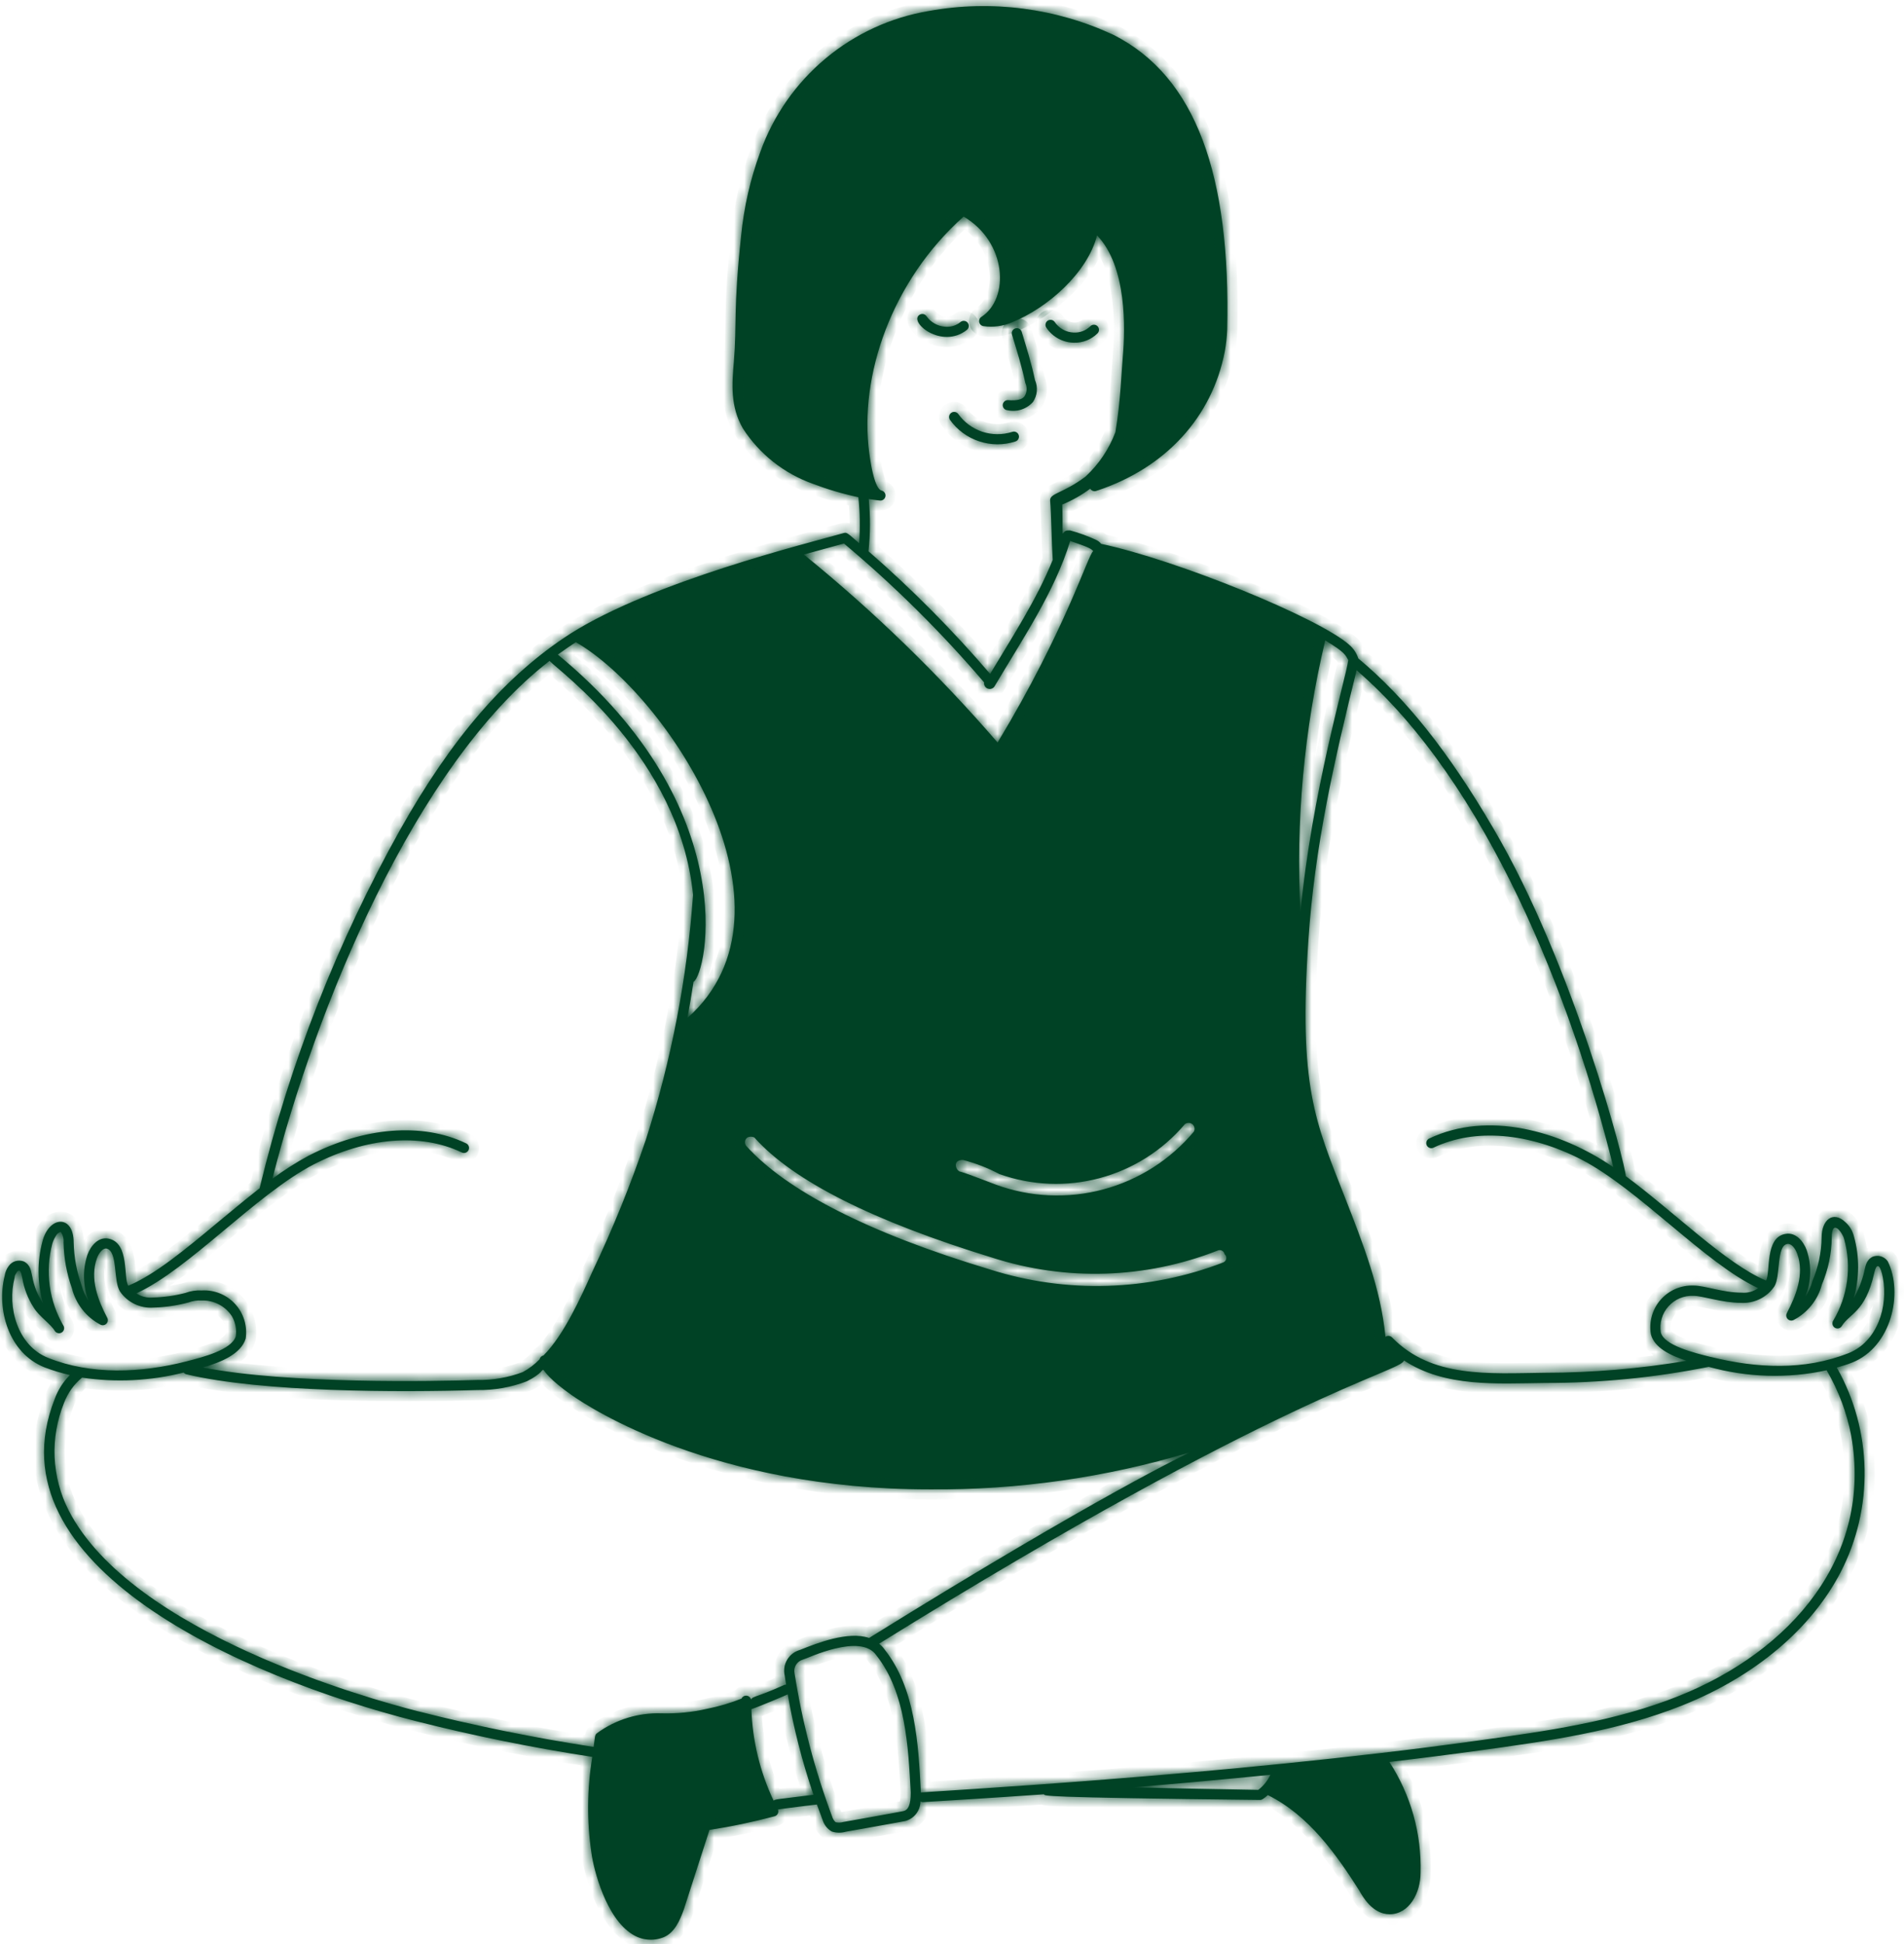 <svg xmlns="http://www.w3.org/2000/svg" fill="none" viewBox="0 0 188 192" height="192" width="188">
<mask fill="white" id="path-1-inside-1_212_1722">
<path d="M186.396 124.568C186.236 124.336 186.002 124.165 185.732 124.082C185.463 124 185.173 124.01 184.91 124.112C184.236 124.449 184.2 125.069 184.067 125.601C183.851 126.51 183.506 127.383 183.042 128.194C183.612 126.207 183.617 124.101 183.059 122.111C182.926 121.565 182.63 121.072 182.211 120.697C181 119.549 179.864 120.452 179.864 122.232C179.842 123.712 179.53 125.172 178.948 126.532C178.815 127.066 178.585 127.571 178.27 128.022C178.845 126.567 178.889 124.955 178.395 123.47C178.074 122.584 177.321 121.693 176.337 121.853C174.22 122.153 174.837 125.716 174.376 126.469C170.425 124.809 165.376 119.742 160.535 116.158C160.487 115.036 155.448 95.364 147.404 81.724C143.036 74.256 138.809 68.944 134.117 65.024C133.948 64.503 133.64 64.039 133.225 63.681C130.176 60.981 116.134 55.281 108.725 53.71C108.608 53.559 108.459 53.436 108.289 53.349C107.446 52.95 106.569 52.628 105.668 52.386C105.285 52.386 105.207 52.362 104.92 52.704C104.898 51.751 104.93 50.771 104.881 49.831C105.865 49.424 106.794 48.897 107.648 48.261C107.704 48.357 107.789 48.431 107.892 48.473C107.994 48.514 108.108 48.521 108.214 48.491C108.272 48.474 108.329 48.455 108.385 48.434C115.115 46.181 119.685 41.188 120.934 34.714C121.066 33.999 121.146 33.276 121.175 32.549C121.523 17.349 118.11 7.577 109.956 3.449C104.276 0.798 97.915 -0.03 91.746 1.079C87.975 1.707 84.439 3.331 81.507 5.784C78.573 8.237 76.349 11.428 75.064 15.029C74.085 17.689 73.451 20.464 73.177 23.285C72.387 30.654 72.772 32 72.46 35.722C72.277 37.896 72.089 40.145 73.365 42.333C74.999 44.851 77.415 46.762 80.241 47.771C81.71 48.331 83.219 48.777 84.756 49.104C84.914 50.612 84.939 52.13 84.83 53.642C83.712 52.681 83.63 52.55 83.31 52.642C79.718 53.666 64.46 57.413 56.3 62.592C49.976 66.672 44.634 72.828 39.498 81.963C33.296 93.053 28.636 104.937 25.648 117.286C25.606 117.454 26.01 116.963 21.594 120.644C18.385 123.319 15.355 125.844 12.765 126.933C12.734 126.946 12.704 126.962 12.676 126.981C12.152 126.306 12.839 122.725 10.696 122.321C9.702 122.133 8.947 123.049 8.636 123.913C8.138 125.402 8.179 127.019 8.751 128.481C8.432 128.02 8.199 127.505 8.064 126.96C7.573 125.591 7.307 124.152 7.275 122.698C7.275 119.969 4.882 120.036 4.201 122.558C3.659 124.571 3.672 126.693 4.238 128.699C3.712 127.903 3.355 127.007 3.188 126.067C3.058 125.543 3.03 124.92 2.344 124.577C2.081 124.477 1.792 124.467 1.523 124.549C1.254 124.632 1.021 124.802 0.86 125.033C0.646 125.316 0.508 125.65 0.46 126.001C-0.363 129.272 0.83 133.617 4.391 135.034C5.209 135.349 6.048 135.604 6.902 135.797C6.219 136.482 5.699 137.31 5.379 138.222C-1.044 154.607 23.934 165.616 40.974 169.953C46.674 171.405 52.559 172.599 58.483 173.51C57.962 176.661 57.935 179.873 58.402 183.032C58.616 184.599 59.819 189.432 62.457 191.041C62.902 191.322 63.406 191.496 63.929 191.548C64.452 191.6 64.981 191.529 65.472 191.341C66.651 190.899 67.172 189.518 67.518 188.583L70.052 180.721C72.221 180.388 74.371 179.936 76.491 179.369C76.558 179.349 76.621 179.316 76.674 179.27C76.728 179.224 76.771 179.168 76.801 179.104C76.832 179.041 76.848 178.972 76.85 178.901C76.851 178.831 76.838 178.761 76.811 178.696C78.211 178.496 79.355 178.38 80.658 178.209C80.842 178.723 81.043 179.231 81.228 179.745C81.374 180.222 81.696 180.626 82.128 180.875C82.585 181.023 83.076 181.029 83.537 180.893C84.537 180.717 88.382 180.041 89.376 179.843C89.806 179.731 90.187 179.48 90.46 179.129C90.732 178.778 90.881 178.347 90.883 177.902C90.96 177.949 91.049 177.973 91.139 177.973C91.139 177.973 98.92 177.506 103.068 177.202C103.261 177.339 101.997 177.512 124.404 177.76C124.503 177.761 124.599 177.732 124.681 177.676C124.86 177.557 125.031 177.426 125.191 177.282C129.253 179.282 131.98 183.199 134.206 186.694C134.528 187.276 135.512 189.046 137.206 189.046C139.165 189.046 140.266 186.912 140.266 184.953C140.374 181.076 139.3 177.258 137.186 174.006C140.443 173.625 143.457 173.242 146.117 172.869C152.782 171.95 159.674 170.999 166.129 168.417C173.282 165.556 178.829 160.887 181.746 155.266C183.363 152.131 184.175 148.642 184.109 145.115C184.042 141.587 183.1 138.132 181.366 135.059C181.874 134.911 182.389 134.759 182.894 134.559C186.744 133.023 187.956 127.72 186.396 124.568ZM133.95 66.193C146.809 77.267 155.19 98.578 159.302 115.273C154.008 111.636 146.888 109.701 141.15 112.425C141.085 112.45 141.026 112.487 140.977 112.536C140.928 112.584 140.889 112.642 140.863 112.706C140.837 112.77 140.825 112.839 140.827 112.908C140.829 112.977 140.845 113.045 140.875 113.108C140.905 113.17 140.947 113.226 140.999 113.271C141.052 113.316 141.113 113.35 141.179 113.371C141.245 113.391 141.314 113.398 141.383 113.39C141.452 113.382 141.518 113.36 141.578 113.325C145.617 111.409 150.935 111.845 156.166 114.525C161.816 117.462 168.424 124.825 173.605 127.214C173.137 127.553 172.562 127.711 171.987 127.659C170.087 127.659 168.35 126.959 167.216 126.959C166.604 126.937 165.995 127.051 165.433 127.294C164.871 127.537 164.371 127.902 163.968 128.362C163.565 128.823 163.269 129.368 163.103 129.957C162.937 130.546 162.905 131.165 163.008 131.768C163.338 133.089 164.917 133.868 166.545 134.388C161.92 135.173 157.236 135.568 152.545 135.569C146.935 135.638 141.382 136.111 137.445 132.081C137.361 131.996 137.25 131.943 137.131 131.933C137.012 131.923 136.893 131.956 136.796 132.025C136.368 127.37 134.556 122.742 132.796 118.249C129.851 110.732 128.219 107.349 129.188 92.876C129.807 83.598 131.725 75.193 133.95 66.193ZM130.85 63.251C132.919 64.477 132.843 64.738 133.131 65.195C132.887 66.967 129.521 78.279 128.402 90.145C127.932 81.111 128.757 72.056 130.85 63.255V63.251ZM116.95 111.059C117.051 110.961 117.183 110.901 117.324 110.892C117.465 110.883 117.604 110.924 117.717 111.009C117.829 111.094 117.908 111.216 117.938 111.354C117.968 111.491 117.948 111.635 117.881 111.759C115.557 114.536 112.433 116.529 108.935 117.466C105.437 118.403 101.735 118.239 98.334 116.995C97.988 116.872 95.658 115.948 94.844 115.715C94.444 115.715 93.933 114.551 95.077 114.551C96.33 114.874 97.541 115.344 98.684 115.951C101.866 117.085 105.317 117.224 108.58 116.351C111.843 115.478 114.764 113.634 116.955 111.063L116.95 111.059ZM95.147 21.387C99.438 23.909 99.701 29.487 96.904 31.295C96.818 31.351 96.751 31.432 96.712 31.527C96.674 31.622 96.665 31.727 96.688 31.827C96.711 31.927 96.764 32.017 96.841 32.086C96.917 32.155 97.012 32.199 97.114 32.211C98.067 32.347 99.039 32.215 99.921 31.83C103.476 30.408 107.383 26.911 108.321 23.25C111.285 26.301 111.104 32.51 110.871 35.158C110.751 36.402 110.649 39.681 110.135 42.681C109.504 44.355 108.492 45.858 107.18 47.072C104.98 48.721 103.689 48.698 103.689 49.399C103.799 50.716 103.844 53.775 103.946 55.29C102.389 59.162 99.946 62.911 97.766 66.554C94.063 62.23 90.048 58.182 85.754 54.443C85.94 52.73 85.948 51.002 85.779 49.286C86.15 49.344 86.519 49.393 86.885 49.431C87.012 49.444 87.139 49.407 87.24 49.328C87.341 49.25 87.408 49.136 87.427 49.009C87.447 48.883 87.417 48.754 87.344 48.649C87.271 48.544 87.161 48.471 87.036 48.444C86.816 48.4 86.263 47.954 85.836 44.775C84.8 37.131 88.034 27.726 95.147 21.387ZM97.619 68.015C97.594 68.013 97.569 68.009 97.545 68.001C97.568 68.006 97.595 68.012 97.619 68.015ZM83.334 53.676C88.319 57.857 92.946 62.445 97.17 67.393C97.151 67.519 97.175 67.647 97.238 67.758C97.301 67.868 97.4 67.954 97.517 68.001C97.635 68.049 97.766 68.055 97.888 68.019C98.01 67.983 98.116 67.906 98.189 67.802C100.879 63.24 104.131 58.482 105.67 53.424C107.353 53.996 107.77 54.179 107.945 54.431C107.438 54.749 105.283 62.091 98.503 73.331C92.685 66.591 86.283 60.378 79.372 54.765C79.978 54.602 82.34 53.949 83.334 53.676ZM73.79 112.343C73.898 112.285 74.018 112.255 74.14 112.255C74.262 112.255 74.382 112.285 74.49 112.343C78.33 116.648 86.241 120.603 97.99 124.21C105.257 126.545 113.107 126.297 120.213 123.51C120.281 123.476 120.356 123.458 120.432 123.458C120.508 123.458 120.583 123.475 120.651 123.509C120.718 123.543 120.778 123.593 120.823 123.653C120.869 123.714 120.9 123.785 120.913 123.859C120.977 123.912 121.026 123.98 121.056 124.057C121.086 124.134 121.095 124.217 121.084 124.299C121.072 124.381 121.039 124.458 120.989 124.524C120.938 124.59 120.872 124.641 120.796 124.673C113.42 127.52 105.295 127.767 97.76 125.373C85.774 121.767 77.634 117.578 73.674 113.157C73.627 113.097 73.593 113.027 73.574 112.953C73.554 112.879 73.55 112.802 73.561 112.726C73.572 112.65 73.597 112.577 73.637 112.511C73.676 112.446 73.728 112.389 73.79 112.343ZM56.86 63.421C65.774 68.514 79.96 89.8 67.874 100.536C68.096 99.356 68.298 98.166 68.479 96.966C69.79 96.203 73.464 79.816 55.079 64.646C55.752 64.152 56.513 63.638 56.86 63.421ZM30.97 114.998C36.203 112.318 41.522 111.879 45.561 113.798C45.621 113.833 45.687 113.855 45.756 113.863C45.825 113.871 45.894 113.864 45.96 113.844C46.026 113.823 46.087 113.789 46.139 113.744C46.192 113.699 46.234 113.643 46.264 113.581C46.294 113.518 46.31 113.45 46.312 113.381C46.314 113.312 46.302 113.243 46.276 113.179C46.25 113.115 46.211 113.057 46.162 113.009C46.113 112.96 46.054 112.923 45.989 112.898C41.667 110.847 36.026 111.288 30.512 114.114C29.252 114.79 28.043 115.559 26.897 116.414C31.127 99.74 40.897 75.614 54.26 65.267C55.16 66.24 67.081 74.843 68.432 88.367C67.853 96.583 66.29 104.7 63.776 112.543C62.276 116.988 60.513 121.339 58.496 125.574C57.344 128.143 55.665 131.868 53.667 133.862C53.571 133.881 53.483 133.928 53.414 133.996C53.344 134.065 53.297 134.152 53.276 134.247C52.791 134.748 52.233 135.171 51.621 135.503C50.188 136.045 48.664 136.31 47.132 136.284C42.784 136.417 28.549 136.7 20.032 135.054C21.819 134.532 23.787 133.729 24.258 132.201C24.35 131.592 24.305 130.969 24.127 130.379C23.948 129.789 23.64 129.246 23.224 128.79C22.809 128.334 22.297 127.976 21.726 127.743C21.155 127.51 20.54 127.407 19.924 127.442C19.371 127.411 18.817 127.495 18.298 127.688C17.254 127.96 16.182 128.112 15.104 128.143C14.526 128.198 13.946 128.051 13.463 127.728C18.653 125.361 25.277 117.959 30.97 114.998ZM4.761 134.105C1.703 132.889 0.698 129.066 1.441 126.197C1.488 126.021 1.393 126.064 1.614 125.719C1.646 125.669 1.677 125.619 1.705 125.571C1.762 125.525 1.827 125.491 1.898 125.471C2.14 125.592 2.132 126.04 2.207 126.249C2.381 127.275 2.761 128.255 3.326 129.128C3.855 130.012 4.993 130.728 5.414 131.444C5.484 131.551 5.593 131.626 5.717 131.655C5.841 131.685 5.971 131.665 6.082 131.601C6.192 131.538 6.274 131.434 6.31 131.312C6.347 131.19 6.335 131.058 6.278 130.944C5.567 129.73 5.103 128.387 4.912 126.993C4.721 125.599 4.807 124.181 5.166 122.82C5.27 122.478 5.431 122.156 5.642 121.867C5.889 121.657 6 121.66 6 121.66C6.212 121.963 6.31 122.331 6.275 122.699C6.305 124.248 6.585 125.782 7.105 127.241C7.297 128 7.645 128.71 8.129 129.326C8.612 129.942 9.219 130.45 9.91 130.816C10.004 130.867 10.112 130.887 10.219 130.872C10.325 130.857 10.423 130.808 10.499 130.733C10.576 130.657 10.626 130.56 10.642 130.454C10.659 130.348 10.641 130.239 10.591 130.144C9.704 128.468 8.835 126.305 9.576 124.253C9.76 123.743 10.152 123.253 10.509 123.304C11.652 123.549 11.167 126.464 11.843 127.536C12.206 128.069 12.703 128.497 13.284 128.778C13.864 129.059 14.509 129.182 15.152 129.136C16.315 129.103 17.47 128.935 18.595 128.636C19.018 128.477 19.471 128.409 19.922 128.436C20.504 128.418 21.081 128.548 21.599 128.814C22.116 129.081 22.557 129.475 22.88 129.959C23.242 130.565 23.383 131.278 23.28 131.976C22.865 133.305 20.072 134.021 18.403 134.448C13.891 135.601 9.027 135.803 4.761 134.105ZM73.217 167.753C72.123 168.188 70.992 168.523 69.838 168.753C68.358 169.095 66.841 169.248 65.323 169.206C63.039 169.125 60.795 169.815 58.951 171.164C58.721 171.333 58.763 171.464 58.618 172.523C52.732 171.617 46.887 170.431 41.218 168.988C36.557 167.802 12.993 161.272 6.789 149.179C5.952 147.548 5.477 145.756 5.395 143.924C5.313 142.093 5.628 140.265 6.316 138.566C6.68 137.586 7.295 136.719 8.1 136.051C11.446 136.548 14.857 136.378 18.137 135.551C18.206 135.637 18.302 135.698 18.409 135.724C25.87 137.508 39.509 137.515 47.144 137.279C48.81 137.304 50.466 137.01 52.022 136.412C55.101 134.873 51.858 134.548 56.442 137.775C58.251 139.048 70.523 147.089 91.778 147.089C100.486 147.164 109.156 145.93 117.498 143.43C117.498 143.43 108.688 147.544 85.818 161.759C83.73 161.059 80.686 162.265 78.982 162.947C78.455 163.094 78.005 163.438 77.725 163.909C77.446 164.379 77.359 164.939 77.482 165.472C77.525 165.772 77.57 166.072 77.617 166.372C77.545 166.371 77.473 166.386 77.407 166.415C74.517 167.708 74.346 167.492 74.158 167.841C74.133 167.74 74.078 167.65 73.999 167.582C73.92 167.514 73.822 167.472 73.719 167.462C73.615 167.453 73.511 167.475 73.421 167.528C73.331 167.58 73.26 167.659 73.217 167.753ZM76.384 177.831C75.046 175.001 74.299 171.927 74.19 168.797C75.157 168.465 77.53 167.449 77.78 167.338C78.368 170.703 79.218 174.016 80.321 177.248C76.725 177.711 76.584 177.659 76.384 177.831ZM89.177 178.866C88.203 179.061 84.36 179.737 83.289 179.931C83.035 180.008 82.766 180.018 82.507 179.958C82.347 179.81 82.231 179.621 82.169 179.411C80.455 174.825 79.21 170.077 78.453 165.239C78.396 164.956 78.448 164.661 78.598 164.414C78.748 164.167 78.985 163.985 79.263 163.904C79.731 163.789 85.003 161.204 86.545 163.496C89.429 167.156 89.675 172.452 89.928 177.031C89.928 178.2 89.699 178.762 89.177 178.866ZM124.248 176.766C120.199 176.695 116.062 176.622 111.88 176.518C116.443 176.135 121.028 175.718 125.442 175.277C125.166 175.859 124.757 176.368 124.248 176.761V176.766ZM182.78 141.755C184.925 153.709 176.861 163.055 165.751 167.497C159.409 170.034 152.579 170.976 145.972 171.887C120.952 175.403 91.135 176.933 90.927 177.028C90.684 172.177 90.373 166.743 87.354 162.914C87.201 162.691 87.013 162.494 86.799 162.329C126.484 137.693 138.351 135.469 138.634 134.359C142.678 137.019 147.734 136.637 152.562 136.578C157.987 136.585 163.4 136.052 168.72 134.988C172.516 136.041 176.51 136.158 180.361 135.329C181.525 137.317 182.343 139.488 182.78 141.75V141.755ZM168.924 134.014C167.313 133.614 164.313 132.878 163.988 131.59C163.914 131.132 163.944 130.663 164.074 130.217C164.204 129.771 164.432 129.36 164.742 129.014C165.051 128.667 165.433 128.394 165.861 128.214C166.289 128.034 166.752 127.952 167.216 127.973C168.116 127.973 170.016 128.668 171.932 128.668C172.571 128.702 173.208 128.569 173.781 128.284C174.355 127.999 174.844 127.57 175.203 127.04C175.831 126.04 175.383 123.005 176.49 122.847C176.876 122.79 177.262 123.282 177.455 123.815C178.189 125.843 177.318 128.006 176.431 129.682C176.381 129.777 176.362 129.886 176.379 129.992C176.395 130.098 176.445 130.196 176.521 130.272C176.598 130.347 176.697 130.396 176.803 130.411C176.909 130.426 177.018 130.407 177.112 130.355C177.794 129.998 178.393 129.501 178.872 128.899C179.351 128.296 179.699 127.6 179.894 126.855C180.515 125.395 180.845 123.828 180.864 122.241C180.864 120.288 181.926 121.71 182.093 122.376C182.466 123.723 182.563 125.132 182.376 126.517C182.189 127.902 181.724 129.234 181.007 130.434C180.972 130.491 180.949 130.554 180.939 130.619C180.928 130.685 180.931 130.752 180.947 130.816C180.963 130.881 180.992 130.941 181.031 130.995C181.071 131.048 181.12 131.093 181.178 131.127C181.235 131.161 181.298 131.183 181.364 131.192C181.429 131.201 181.496 131.197 181.561 131.18C181.625 131.163 181.685 131.134 181.737 131.093C181.79 131.053 181.834 131.002 181.867 130.944C182.606 129.728 184.188 129.592 185.049 125.765C185.341 124.471 185.705 125.078 185.917 126.203C186.445 129.003 185.391 132.495 182.517 133.639C178.168 135.363 173.472 135.13 168.924 134.009V134.014Z"></path>
<path d="M95.469 32.581C95.573 32.499 95.641 32.379 95.656 32.247C95.672 32.116 95.635 31.983 95.552 31.879C95.47 31.775 95.35 31.707 95.219 31.692C95.087 31.676 94.954 31.713 94.85 31.795C94.635 31.974 94.386 32.108 94.118 32.189C93.851 32.27 93.569 32.297 93.291 32.267C92.937 32.237 92.593 32.131 92.284 31.955C91.974 31.78 91.706 31.54 91.498 31.251C91.464 31.195 91.42 31.146 91.367 31.107C91.314 31.068 91.254 31.039 91.191 31.023C91.127 31.007 91.061 31.004 90.996 31.014C90.931 31.023 90.868 31.046 90.812 31.079C89.653 31.775 92.972 34.548 95.469 32.581Z"></path>
<path d="M106.018 33.844C106.452 33.86 106.884 33.786 107.288 33.628C107.692 33.469 108.059 33.23 108.367 32.923C108.414 32.876 108.452 32.82 108.477 32.758C108.502 32.696 108.515 32.629 108.514 32.562C108.513 32.496 108.498 32.429 108.471 32.368C108.444 32.307 108.405 32.252 108.357 32.206C108.308 32.16 108.251 32.124 108.188 32.101C108.125 32.078 108.059 32.067 107.992 32.07C107.925 32.073 107.859 32.089 107.799 32.118C107.738 32.147 107.684 32.187 107.64 32.237C107.425 32.444 107.17 32.604 106.892 32.708C106.613 32.812 106.315 32.859 106.018 32.844C105.642 32.831 105.274 32.727 104.946 32.543C104.618 32.359 104.338 32.099 104.13 31.785C104.09 31.732 104.039 31.687 103.981 31.653C103.923 31.62 103.859 31.598 103.793 31.59C103.726 31.581 103.659 31.586 103.594 31.604C103.53 31.623 103.47 31.654 103.418 31.695C103.365 31.737 103.322 31.789 103.29 31.848C103.258 31.907 103.239 31.972 103.232 32.039C103.226 32.105 103.233 32.172 103.254 32.236C103.274 32.3 103.307 32.359 103.35 32.41C103.65 32.843 104.048 33.199 104.511 33.448C104.975 33.698 105.492 33.833 106.018 33.844Z"></path>
<path d="M99.473 40.512C99.928 40.614 100.403 40.591 100.847 40.447C101.29 40.303 101.688 40.044 101.997 39.694C102.209 39.382 102.338 39.02 102.373 38.645C102.408 38.269 102.347 37.89 102.197 37.543C101.829 35.826 101.345 34.284 100.876 32.749C100.834 32.626 100.746 32.524 100.631 32.464C100.515 32.405 100.381 32.393 100.256 32.431C100.132 32.469 100.027 32.554 99.964 32.668C99.901 32.782 99.885 32.916 99.92 33.041C100.404 34.627 100.854 36.049 101.244 37.834C101.339 38.037 101.382 38.26 101.371 38.484C101.359 38.708 101.292 38.925 101.176 39.116C100.95 39.456 100.418 39.587 99.549 39.516C99.417 39.507 99.287 39.55 99.186 39.636C99.086 39.721 99.022 39.843 99.01 39.974C99.005 40.04 99.013 40.106 99.033 40.169C99.054 40.232 99.086 40.29 99.129 40.34C99.172 40.39 99.225 40.431 99.284 40.46C99.343 40.49 99.407 40.508 99.473 40.512Z"></path>
<path d="M94.61 40.877C94.531 40.774 94.415 40.705 94.286 40.686C94.157 40.666 94.026 40.698 93.921 40.774C93.815 40.85 93.743 40.964 93.72 41.092C93.697 41.221 93.725 41.352 93.798 41.46C94.508 42.456 95.516 43.2 96.676 43.585C97.837 43.97 99.09 43.976 100.254 43.602C100.319 43.583 100.378 43.551 100.43 43.509C100.482 43.466 100.525 43.413 100.556 43.353C100.587 43.294 100.606 43.228 100.611 43.161C100.616 43.094 100.608 43.027 100.586 42.963C100.565 42.9 100.531 42.841 100.486 42.791C100.441 42.74 100.387 42.7 100.326 42.671C100.265 42.642 100.199 42.626 100.132 42.623C100.065 42.62 99.998 42.632 99.935 42.655C98.974 42.961 97.94 42.954 96.983 42.635C96.026 42.315 95.195 41.7 94.61 40.877Z"></path>
</mask>
<path fill="#004225" d="M186.396 124.568C186.236 124.336 186.002 124.165 185.732 124.082C185.463 124 185.173 124.01 184.91 124.112C184.236 124.449 184.2 125.069 184.067 125.601C183.851 126.51 183.506 127.383 183.042 128.194C183.612 126.207 183.617 124.101 183.059 122.111C182.926 121.565 182.63 121.072 182.211 120.697C181 119.549 179.864 120.452 179.864 122.232C179.842 123.712 179.53 125.172 178.948 126.532C178.815 127.066 178.585 127.571 178.27 128.022C178.845 126.567 178.889 124.955 178.395 123.47C178.074 122.584 177.321 121.693 176.337 121.853C174.22 122.153 174.837 125.716 174.376 126.469C170.425 124.809 165.376 119.742 160.535 116.158C160.487 115.036 155.448 95.364 147.404 81.724C143.036 74.256 138.809 68.944 134.117 65.024C133.948 64.503 133.64 64.039 133.225 63.681C130.176 60.981 116.134 55.281 108.725 53.71C108.608 53.559 108.459 53.436 108.289 53.349C107.446 52.95 106.569 52.628 105.668 52.386C105.285 52.386 105.207 52.362 104.92 52.704C104.898 51.751 104.93 50.771 104.881 49.831C105.865 49.424 106.794 48.897 107.648 48.261C107.704 48.357 107.789 48.431 107.892 48.473C107.994 48.514 108.108 48.521 108.214 48.491C108.272 48.474 108.329 48.455 108.385 48.434C115.115 46.181 119.685 41.188 120.934 34.714C121.066 33.999 121.146 33.276 121.175 32.549C121.523 17.349 118.11 7.577 109.956 3.449C104.276 0.798 97.915 -0.03 91.746 1.079C87.975 1.707 84.439 3.331 81.507 5.784C78.573 8.237 76.349 11.428 75.064 15.029C74.085 17.689 73.451 20.464 73.177 23.285C72.387 30.654 72.772 32 72.46 35.722C72.277 37.896 72.089 40.145 73.365 42.333C74.999 44.851 77.415 46.762 80.241 47.771C81.71 48.331 83.219 48.777 84.756 49.104C84.914 50.612 84.939 52.13 84.83 53.642C83.712 52.681 83.63 52.55 83.31 52.642C79.718 53.666 64.46 57.413 56.3 62.592C49.976 66.672 44.634 72.828 39.498 81.963C33.296 93.053 28.636 104.937 25.648 117.286C25.606 117.454 26.01 116.963 21.594 120.644C18.385 123.319 15.355 125.844 12.765 126.933C12.734 126.946 12.704 126.962 12.676 126.981C12.152 126.306 12.839 122.725 10.696 122.321C9.702 122.133 8.947 123.049 8.636 123.913C8.138 125.402 8.179 127.019 8.751 128.481C8.432 128.02 8.199 127.505 8.064 126.96C7.573 125.591 7.307 124.152 7.275 122.698C7.275 119.969 4.882 120.036 4.201 122.558C3.659 124.571 3.672 126.693 4.238 128.699C3.712 127.903 3.355 127.007 3.188 126.067C3.058 125.543 3.03 124.92 2.344 124.577C2.081 124.477 1.792 124.467 1.523 124.549C1.254 124.632 1.021 124.802 0.86 125.033C0.646 125.316 0.508 125.65 0.46 126.001C-0.363 129.272 0.83 133.617 4.391 135.034C5.209 135.349 6.048 135.604 6.902 135.797C6.219 136.482 5.699 137.31 5.379 138.222C-1.044 154.607 23.934 165.616 40.974 169.953C46.674 171.405 52.559 172.599 58.483 173.51C57.962 176.661 57.935 179.873 58.402 183.032C58.616 184.599 59.819 189.432 62.457 191.041C62.902 191.322 63.406 191.496 63.929 191.548C64.452 191.6 64.981 191.529 65.472 191.341C66.651 190.899 67.172 189.518 67.518 188.583L70.052 180.721C72.221 180.388 74.371 179.936 76.491 179.369C76.558 179.349 76.621 179.316 76.674 179.27C76.728 179.224 76.771 179.168 76.801 179.104C76.832 179.041 76.848 178.972 76.85 178.901C76.851 178.831 76.838 178.761 76.811 178.696C78.211 178.496 79.355 178.38 80.658 178.209C80.842 178.723 81.043 179.231 81.228 179.745C81.374 180.222 81.696 180.626 82.128 180.875C82.585 181.023 83.076 181.029 83.537 180.893C84.537 180.717 88.382 180.041 89.376 179.843C89.806 179.731 90.187 179.48 90.46 179.129C90.732 178.778 90.881 178.347 90.883 177.902C90.96 177.949 91.049 177.973 91.139 177.973C91.139 177.973 98.92 177.506 103.068 177.202C103.261 177.339 101.997 177.512 124.404 177.76C124.503 177.761 124.599 177.732 124.681 177.676C124.86 177.557 125.031 177.426 125.191 177.282C129.253 179.282 131.98 183.199 134.206 186.694C134.528 187.276 135.512 189.046 137.206 189.046C139.165 189.046 140.266 186.912 140.266 184.953C140.374 181.076 139.3 177.258 137.186 174.006C140.443 173.625 143.457 173.242 146.117 172.869C152.782 171.95 159.674 170.999 166.129 168.417C173.282 165.556 178.829 160.887 181.746 155.266C183.363 152.131 184.175 148.642 184.109 145.115C184.042 141.587 183.1 138.132 181.366 135.059C181.874 134.911 182.389 134.759 182.894 134.559C186.744 133.023 187.956 127.72 186.396 124.568ZM133.95 66.193C146.809 77.267 155.19 98.578 159.302 115.273C154.008 111.636 146.888 109.701 141.15 112.425C141.085 112.45 141.026 112.487 140.977 112.536C140.928 112.584 140.889 112.642 140.863 112.706C140.837 112.77 140.825 112.839 140.827 112.908C140.829 112.977 140.845 113.045 140.875 113.108C140.905 113.17 140.947 113.226 140.999 113.271C141.052 113.316 141.113 113.35 141.179 113.371C141.245 113.391 141.314 113.398 141.383 113.39C141.452 113.382 141.518 113.36 141.578 113.325C145.617 111.409 150.935 111.845 156.166 114.525C161.816 117.462 168.424 124.825 173.605 127.214C173.137 127.553 172.562 127.711 171.987 127.659C170.087 127.659 168.35 126.959 167.216 126.959C166.604 126.937 165.995 127.051 165.433 127.294C164.871 127.537 164.371 127.902 163.968 128.362C163.565 128.823 163.269 129.368 163.103 129.957C162.937 130.546 162.905 131.165 163.008 131.768C163.338 133.089 164.917 133.868 166.545 134.388C161.92 135.173 157.236 135.568 152.545 135.569C146.935 135.638 141.382 136.111 137.445 132.081C137.361 131.996 137.25 131.943 137.131 131.933C137.012 131.923 136.893 131.956 136.796 132.025C136.368 127.37 134.556 122.742 132.796 118.249C129.851 110.732 128.219 107.349 129.188 92.876C129.807 83.598 131.725 75.193 133.95 66.193ZM130.85 63.251C132.919 64.477 132.843 64.738 133.131 65.195C132.887 66.967 129.521 78.279 128.402 90.145C127.932 81.111 128.757 72.056 130.85 63.255V63.251ZM116.95 111.059C117.051 110.961 117.183 110.901 117.324 110.892C117.465 110.883 117.604 110.924 117.717 111.009C117.829 111.094 117.908 111.216 117.938 111.354C117.968 111.491 117.948 111.635 117.881 111.759C115.557 114.536 112.433 116.529 108.935 117.466C105.437 118.403 101.735 118.239 98.334 116.995C97.988 116.872 95.658 115.948 94.844 115.715C94.444 115.715 93.933 114.551 95.077 114.551C96.33 114.874 97.541 115.344 98.684 115.951C101.866 117.085 105.317 117.224 108.58 116.351C111.843 115.478 114.764 113.634 116.955 111.063L116.95 111.059ZM95.147 21.387C99.438 23.909 99.701 29.487 96.904 31.295C96.818 31.351 96.751 31.432 96.712 31.527C96.674 31.622 96.665 31.727 96.688 31.827C96.711 31.927 96.764 32.017 96.841 32.086C96.917 32.155 97.012 32.199 97.114 32.211C98.067 32.347 99.039 32.215 99.921 31.83C103.476 30.408 107.383 26.911 108.321 23.25C111.285 26.301 111.104 32.51 110.871 35.158C110.751 36.402 110.649 39.681 110.135 42.681C109.504 44.355 108.492 45.858 107.18 47.072C104.98 48.721 103.689 48.698 103.689 49.399C103.799 50.716 103.844 53.775 103.946 55.29C102.389 59.162 99.946 62.911 97.766 66.554C94.063 62.23 90.048 58.182 85.754 54.443C85.94 52.73 85.948 51.002 85.779 49.286C86.15 49.344 86.519 49.393 86.885 49.431C87.012 49.444 87.139 49.407 87.24 49.328C87.341 49.25 87.408 49.136 87.427 49.009C87.447 48.883 87.417 48.754 87.344 48.649C87.271 48.544 87.161 48.471 87.036 48.444C86.816 48.4 86.263 47.954 85.836 44.775C84.8 37.131 88.034 27.726 95.147 21.387ZM97.619 68.015C97.594 68.013 97.569 68.009 97.545 68.001C97.568 68.006 97.595 68.012 97.619 68.015ZM83.334 53.676C88.319 57.857 92.946 62.445 97.17 67.393C97.151 67.519 97.175 67.647 97.238 67.758C97.301 67.868 97.4 67.954 97.517 68.001C97.635 68.049 97.766 68.055 97.888 68.019C98.01 67.983 98.116 67.906 98.189 67.802C100.879 63.24 104.131 58.482 105.67 53.424C107.353 53.996 107.77 54.179 107.945 54.431C107.438 54.749 105.283 62.091 98.503 73.331C92.685 66.591 86.283 60.378 79.372 54.765C79.978 54.602 82.34 53.949 83.334 53.676ZM73.79 112.343C73.898 112.285 74.018 112.255 74.14 112.255C74.262 112.255 74.382 112.285 74.49 112.343C78.33 116.648 86.241 120.603 97.99 124.21C105.257 126.545 113.107 126.297 120.213 123.51C120.281 123.476 120.356 123.458 120.432 123.458C120.508 123.458 120.583 123.475 120.651 123.509C120.718 123.543 120.778 123.593 120.823 123.653C120.869 123.714 120.9 123.785 120.913 123.859C120.977 123.912 121.026 123.98 121.056 124.057C121.086 124.134 121.095 124.217 121.084 124.299C121.072 124.381 121.039 124.458 120.989 124.524C120.938 124.59 120.872 124.641 120.796 124.673C113.42 127.52 105.295 127.767 97.76 125.373C85.774 121.767 77.634 117.578 73.674 113.157C73.627 113.097 73.593 113.027 73.574 112.953C73.554 112.879 73.55 112.802 73.561 112.726C73.572 112.65 73.597 112.577 73.637 112.511C73.676 112.446 73.728 112.389 73.79 112.343ZM56.86 63.421C65.774 68.514 79.96 89.8 67.874 100.536C68.096 99.356 68.298 98.166 68.479 96.966C69.79 96.203 73.464 79.816 55.079 64.646C55.752 64.152 56.513 63.638 56.86 63.421ZM30.97 114.998C36.203 112.318 41.522 111.879 45.561 113.798C45.621 113.833 45.687 113.855 45.756 113.863C45.825 113.871 45.894 113.864 45.96 113.844C46.026 113.823 46.087 113.789 46.139 113.744C46.192 113.699 46.234 113.643 46.264 113.581C46.294 113.518 46.31 113.45 46.312 113.381C46.314 113.312 46.302 113.243 46.276 113.179C46.25 113.115 46.211 113.057 46.162 113.009C46.113 112.96 46.054 112.923 45.989 112.898C41.667 110.847 36.026 111.288 30.512 114.114C29.252 114.79 28.043 115.559 26.897 116.414C31.127 99.74 40.897 75.614 54.26 65.267C55.16 66.24 67.081 74.843 68.432 88.367C67.853 96.583 66.29 104.7 63.776 112.543C62.276 116.988 60.513 121.339 58.496 125.574C57.344 128.143 55.665 131.868 53.667 133.862C53.571 133.881 53.483 133.928 53.414 133.996C53.344 134.065 53.297 134.152 53.276 134.247C52.791 134.748 52.233 135.171 51.621 135.503C50.188 136.045 48.664 136.31 47.132 136.284C42.784 136.417 28.549 136.7 20.032 135.054C21.819 134.532 23.787 133.729 24.258 132.201C24.35 131.592 24.305 130.969 24.127 130.379C23.948 129.789 23.64 129.246 23.224 128.79C22.809 128.334 22.297 127.976 21.726 127.743C21.155 127.51 20.54 127.407 19.924 127.442C19.371 127.411 18.817 127.495 18.298 127.688C17.254 127.96 16.182 128.112 15.104 128.143C14.526 128.198 13.946 128.051 13.463 127.728C18.653 125.361 25.277 117.959 30.97 114.998ZM4.761 134.105C1.703 132.889 0.698 129.066 1.441 126.197C1.488 126.021 1.393 126.064 1.614 125.719C1.646 125.669 1.677 125.619 1.705 125.571C1.762 125.525 1.827 125.491 1.898 125.471C2.14 125.592 2.132 126.04 2.207 126.249C2.381 127.275 2.761 128.255 3.326 129.128C3.855 130.012 4.993 130.728 5.414 131.444C5.484 131.551 5.593 131.626 5.717 131.655C5.841 131.685 5.971 131.665 6.082 131.601C6.192 131.538 6.274 131.434 6.31 131.312C6.347 131.19 6.335 131.058 6.278 130.944C5.567 129.73 5.103 128.387 4.912 126.993C4.721 125.599 4.807 124.181 5.166 122.82C5.27 122.478 5.431 122.156 5.642 121.867C5.889 121.657 6 121.66 6 121.66C6.212 121.963 6.31 122.331 6.275 122.699C6.305 124.248 6.585 125.782 7.105 127.241C7.297 128 7.645 128.71 8.129 129.326C8.612 129.942 9.219 130.45 9.91 130.816C10.004 130.867 10.112 130.887 10.219 130.872C10.325 130.857 10.423 130.808 10.499 130.733C10.576 130.657 10.626 130.56 10.642 130.454C10.659 130.348 10.641 130.239 10.591 130.144C9.704 128.468 8.835 126.305 9.576 124.253C9.76 123.743 10.152 123.253 10.509 123.304C11.652 123.549 11.167 126.464 11.843 127.536C12.206 128.069 12.703 128.497 13.284 128.778C13.864 129.059 14.509 129.182 15.152 129.136C16.315 129.103 17.47 128.935 18.595 128.636C19.018 128.477 19.471 128.409 19.922 128.436C20.504 128.418 21.081 128.548 21.599 128.814C22.116 129.081 22.557 129.475 22.88 129.959C23.242 130.565 23.383 131.278 23.28 131.976C22.865 133.305 20.072 134.021 18.403 134.448C13.891 135.601 9.027 135.803 4.761 134.105ZM73.217 167.753C72.123 168.188 70.992 168.523 69.838 168.753C68.358 169.095 66.841 169.248 65.323 169.206C63.039 169.125 60.795 169.815 58.951 171.164C58.721 171.333 58.763 171.464 58.618 172.523C52.732 171.617 46.887 170.431 41.218 168.988C36.557 167.802 12.993 161.272 6.789 149.179C5.952 147.548 5.477 145.756 5.395 143.924C5.313 142.093 5.628 140.265 6.316 138.566C6.68 137.586 7.295 136.719 8.1 136.051C11.446 136.548 14.857 136.378 18.137 135.551C18.206 135.637 18.302 135.698 18.409 135.724C25.87 137.508 39.509 137.515 47.144 137.279C48.81 137.304 50.466 137.01 52.022 136.412C55.101 134.873 51.858 134.548 56.442 137.775C58.251 139.048 70.523 147.089 91.778 147.089C100.486 147.164 109.156 145.93 117.498 143.43C117.498 143.43 108.688 147.544 85.818 161.759C83.73 161.059 80.686 162.265 78.982 162.947C78.455 163.094 78.005 163.438 77.725 163.909C77.446 164.379 77.359 164.939 77.482 165.472C77.525 165.772 77.57 166.072 77.617 166.372C77.545 166.371 77.473 166.386 77.407 166.415C74.517 167.708 74.346 167.492 74.158 167.841C74.133 167.74 74.078 167.65 73.999 167.582C73.92 167.514 73.822 167.472 73.719 167.462C73.615 167.453 73.511 167.475 73.421 167.528C73.331 167.58 73.26 167.659 73.217 167.753ZM76.384 177.831C75.046 175.001 74.299 171.927 74.19 168.797C75.157 168.465 77.53 167.449 77.78 167.338C78.368 170.703 79.218 174.016 80.321 177.248C76.725 177.711 76.584 177.659 76.384 177.831ZM89.177 178.866C88.203 179.061 84.36 179.737 83.289 179.931C83.035 180.008 82.766 180.018 82.507 179.958C82.347 179.81 82.231 179.621 82.169 179.411C80.455 174.825 79.21 170.077 78.453 165.239C78.396 164.956 78.448 164.661 78.598 164.414C78.748 164.167 78.985 163.985 79.263 163.904C79.731 163.789 85.003 161.204 86.545 163.496C89.429 167.156 89.675 172.452 89.928 177.031C89.928 178.2 89.699 178.762 89.177 178.866ZM124.248 176.766C120.199 176.695 116.062 176.622 111.88 176.518C116.443 176.135 121.028 175.718 125.442 175.277C125.166 175.859 124.757 176.368 124.248 176.761V176.766ZM182.78 141.755C184.925 153.709 176.861 163.055 165.751 167.497C159.409 170.034 152.579 170.976 145.972 171.887C120.952 175.403 91.135 176.933 90.927 177.028C90.684 172.177 90.373 166.743 87.354 162.914C87.201 162.691 87.013 162.494 86.799 162.329C126.484 137.693 138.351 135.469 138.634 134.359C142.678 137.019 147.734 136.637 152.562 136.578C157.987 136.585 163.4 136.052 168.72 134.988C172.516 136.041 176.51 136.158 180.361 135.329C181.525 137.317 182.343 139.488 182.78 141.75V141.755ZM168.924 134.014C167.313 133.614 164.313 132.878 163.988 131.59C163.914 131.132 163.944 130.663 164.074 130.217C164.204 129.771 164.432 129.36 164.742 129.014C165.051 128.667 165.433 128.394 165.861 128.214C166.289 128.034 166.752 127.952 167.216 127.973C168.116 127.973 170.016 128.668 171.932 128.668C172.571 128.702 173.208 128.569 173.781 128.284C174.355 127.999 174.844 127.57 175.203 127.04C175.831 126.04 175.383 123.005 176.49 122.847C176.876 122.79 177.262 123.282 177.455 123.815C178.189 125.843 177.318 128.006 176.431 129.682C176.381 129.777 176.362 129.886 176.379 129.992C176.395 130.098 176.445 130.196 176.521 130.272C176.598 130.347 176.697 130.396 176.803 130.411C176.909 130.426 177.018 130.407 177.112 130.355C177.794 129.998 178.393 129.501 178.872 128.899C179.351 128.296 179.699 127.6 179.894 126.855C180.515 125.395 180.845 123.828 180.864 122.241C180.864 120.288 181.926 121.71 182.093 122.376C182.466 123.723 182.563 125.132 182.376 126.517C182.189 127.902 181.724 129.234 181.007 130.434C180.972 130.491 180.949 130.554 180.939 130.619C180.928 130.685 180.931 130.752 180.947 130.816C180.963 130.881 180.992 130.941 181.031 130.995C181.071 131.048 181.12 131.093 181.178 131.127C181.235 131.161 181.298 131.183 181.364 131.192C181.429 131.201 181.496 131.197 181.561 131.18C181.625 131.163 181.685 131.134 181.737 131.093C181.79 131.053 181.834 131.002 181.867 130.944C182.606 129.728 184.188 129.592 185.049 125.765C185.341 124.471 185.705 125.078 185.917 126.203C186.445 129.003 185.391 132.495 182.517 133.639C178.168 135.363 173.472 135.13 168.924 134.009V134.014Z"></path>
<path fill="#004225" d="M95.469 32.581C95.573 32.499 95.641 32.379 95.656 32.247C95.672 32.116 95.635 31.983 95.552 31.879C95.47 31.775 95.35 31.707 95.219 31.692C95.087 31.676 94.954 31.713 94.85 31.795C94.635 31.974 94.386 32.108 94.118 32.189C93.851 32.27 93.569 32.297 93.291 32.267C92.937 32.237 92.593 32.131 92.284 31.955C91.974 31.78 91.706 31.54 91.498 31.251C91.464 31.195 91.42 31.146 91.367 31.107C91.314 31.068 91.254 31.039 91.191 31.023C91.127 31.007 91.061 31.004 90.996 31.014C90.931 31.023 90.868 31.046 90.812 31.079C89.653 31.775 92.972 34.548 95.469 32.581Z"></path>
<path fill="#004225" d="M106.018 33.844C106.452 33.86 106.884 33.786 107.288 33.628C107.692 33.469 108.059 33.23 108.367 32.923C108.414 32.876 108.452 32.82 108.477 32.758C108.502 32.696 108.515 32.629 108.514 32.562C108.513 32.496 108.498 32.429 108.471 32.368C108.444 32.307 108.405 32.252 108.357 32.206C108.308 32.16 108.251 32.124 108.188 32.101C108.125 32.078 108.059 32.067 107.992 32.07C107.925 32.073 107.859 32.089 107.799 32.118C107.738 32.147 107.684 32.187 107.64 32.237C107.425 32.444 107.17 32.604 106.892 32.708C106.613 32.812 106.315 32.859 106.018 32.844C105.642 32.831 105.274 32.727 104.946 32.543C104.618 32.359 104.338 32.099 104.13 31.785C104.09 31.732 104.039 31.687 103.981 31.653C103.923 31.62 103.859 31.598 103.793 31.59C103.726 31.581 103.659 31.586 103.594 31.604C103.53 31.623 103.47 31.654 103.418 31.695C103.365 31.737 103.322 31.789 103.29 31.848C103.258 31.907 103.239 31.972 103.232 32.039C103.226 32.105 103.233 32.172 103.254 32.236C103.274 32.3 103.307 32.359 103.35 32.41C103.65 32.843 104.048 33.199 104.511 33.448C104.975 33.698 105.492 33.833 106.018 33.844Z"></path>
<path fill="#004225" d="M99.473 40.512C99.928 40.614 100.403 40.591 100.847 40.447C101.29 40.303 101.688 40.044 101.997 39.694C102.209 39.382 102.338 39.02 102.373 38.645C102.408 38.269 102.347 37.89 102.197 37.543C101.829 35.826 101.345 34.284 100.876 32.749C100.834 32.626 100.746 32.524 100.631 32.464C100.515 32.405 100.381 32.393 100.256 32.431C100.132 32.469 100.027 32.554 99.964 32.668C99.901 32.782 99.885 32.916 99.92 33.041C100.404 34.627 100.854 36.049 101.244 37.834C101.339 38.037 101.382 38.26 101.371 38.484C101.359 38.708 101.292 38.925 101.176 39.116C100.95 39.456 100.418 39.587 99.549 39.516C99.417 39.507 99.287 39.55 99.186 39.636C99.086 39.721 99.022 39.843 99.01 39.974C99.005 40.04 99.013 40.106 99.033 40.169C99.054 40.232 99.086 40.29 99.129 40.34C99.172 40.39 99.225 40.431 99.284 40.46C99.343 40.49 99.407 40.508 99.473 40.512Z"></path>
<path fill="#004225" d="M94.61 40.877C94.531 40.774 94.415 40.705 94.286 40.686C94.157 40.666 94.026 40.698 93.921 40.774C93.815 40.85 93.743 40.964 93.72 41.092C93.697 41.221 93.725 41.352 93.798 41.46C94.508 42.456 95.516 43.2 96.676 43.585C97.837 43.97 99.09 43.976 100.254 43.602C100.319 43.583 100.378 43.551 100.43 43.509C100.482 43.466 100.525 43.413 100.556 43.353C100.587 43.294 100.606 43.228 100.611 43.161C100.616 43.094 100.608 43.027 100.586 42.963C100.565 42.9 100.531 42.841 100.486 42.791C100.441 42.74 100.387 42.7 100.326 42.671C100.265 42.642 100.199 42.626 100.132 42.623C100.065 42.62 99.998 42.632 99.935 42.655C98.974 42.961 97.94 42.954 96.983 42.635C96.026 42.315 95.195 41.7 94.61 40.877Z"></path>
<path mask="url(#path-1-inside-1_212_1722)" stroke-width="2" stroke="#004225" d="M186.396 124.568C186.236 124.336 186.002 124.165 185.732 124.082C185.463 124 185.173 124.01 184.91 124.112C184.236 124.449 184.2 125.069 184.067 125.601C183.851 126.51 183.506 127.383 183.042 128.194C183.612 126.207 183.617 124.101 183.059 122.111C182.926 121.565 182.63 121.072 182.211 120.697C181 119.549 179.864 120.452 179.864 122.232C179.842 123.712 179.53 125.172 178.948 126.532C178.815 127.066 178.585 127.571 178.27 128.022C178.845 126.567 178.889 124.955 178.395 123.47C178.074 122.584 177.321 121.693 176.337 121.853C174.22 122.153 174.837 125.716 174.376 126.469C170.425 124.809 165.376 119.742 160.535 116.158C160.487 115.036 155.448 95.364 147.404 81.724C143.036 74.256 138.809 68.944 134.117 65.024C133.948 64.503 133.64 64.039 133.225 63.681C130.176 60.981 116.134 55.281 108.725 53.71C108.608 53.559 108.459 53.436 108.289 53.349C107.446 52.95 106.569 52.628 105.668 52.386C105.285 52.386 105.207 52.362 104.92 52.704C104.898 51.751 104.93 50.771 104.881 49.831C105.865 49.424 106.794 48.897 107.648 48.261C107.704 48.357 107.789 48.431 107.892 48.473C107.994 48.514 108.108 48.521 108.214 48.491C108.272 48.474 108.329 48.455 108.385 48.434C115.115 46.181 119.685 41.188 120.934 34.714C121.066 33.999 121.146 33.276 121.175 32.549C121.523 17.349 118.11 7.577 109.956 3.449C104.276 0.798 97.915 -0.03 91.746 1.079C87.975 1.707 84.439 3.331 81.507 5.784C78.573 8.237 76.349 11.428 75.064 15.029C74.085 17.689 73.451 20.464 73.177 23.285C72.387 30.654 72.772 32 72.46 35.722C72.277 37.896 72.089 40.145 73.365 42.333C74.999 44.851 77.415 46.762 80.241 47.771C81.71 48.331 83.219 48.777 84.756 49.104C84.914 50.612 84.939 52.13 84.83 53.642C83.712 52.681 83.63 52.55 83.31 52.642C79.718 53.666 64.46 57.413 56.3 62.592C49.976 66.672 44.634 72.828 39.498 81.963C33.296 93.053 28.636 104.937 25.648 117.286C25.606 117.454 26.01 116.963 21.594 120.644C18.385 123.319 15.355 125.844 12.765 126.933C12.734 126.946 12.704 126.962 12.676 126.981C12.152 126.306 12.839 122.725 10.696 122.321C9.702 122.133 8.947 123.049 8.636 123.913C8.138 125.402 8.179 127.019 8.751 128.481C8.432 128.02 8.199 127.505 8.064 126.96C7.573 125.591 7.307 124.152 7.275 122.698C7.275 119.969 4.882 120.036 4.201 122.558C3.659 124.571 3.672 126.693 4.238 128.699C3.712 127.903 3.355 127.007 3.188 126.067C3.058 125.543 3.03 124.92 2.344 124.577C2.081 124.477 1.792 124.467 1.523 124.549C1.254 124.632 1.021 124.802 0.86 125.033C0.646 125.316 0.508 125.65 0.46 126.001C-0.363 129.272 0.83 133.617 4.391 135.034C5.209 135.349 6.048 135.604 6.902 135.797C6.219 136.482 5.699 137.31 5.379 138.222C-1.044 154.607 23.934 165.616 40.974 169.953C46.674 171.405 52.559 172.599 58.483 173.51C57.962 176.661 57.935 179.873 58.402 183.032C58.616 184.599 59.819 189.432 62.457 191.041C62.902 191.322 63.406 191.496 63.929 191.548C64.452 191.6 64.981 191.529 65.472 191.341C66.651 190.899 67.172 189.518 67.518 188.583L70.052 180.721C72.221 180.388 74.371 179.936 76.491 179.369C76.558 179.349 76.621 179.316 76.674 179.27C76.728 179.224 76.771 179.168 76.801 179.104C76.832 179.041 76.848 178.972 76.85 178.901C76.851 178.831 76.838 178.761 76.811 178.696C78.211 178.496 79.355 178.38 80.658 178.209C80.842 178.723 81.043 179.231 81.228 179.745C81.374 180.222 81.696 180.626 82.128 180.875C82.585 181.023 83.076 181.029 83.537 180.893C84.537 180.717 88.382 180.041 89.376 179.843C89.806 179.731 90.187 179.48 90.46 179.129C90.732 178.778 90.881 178.347 90.883 177.902C90.96 177.949 91.049 177.973 91.139 177.973C91.139 177.973 98.92 177.506 103.068 177.202C103.261 177.339 101.997 177.512 124.404 177.76C124.503 177.761 124.599 177.732 124.681 177.676C124.86 177.557 125.031 177.426 125.191 177.282C129.253 179.282 131.98 183.199 134.206 186.694C134.528 187.276 135.512 189.046 137.206 189.046C139.165 189.046 140.266 186.912 140.266 184.953C140.374 181.076 139.3 177.258 137.186 174.006C140.443 173.625 143.457 173.242 146.117 172.869C152.782 171.95 159.674 170.999 166.129 168.417C173.282 165.556 178.829 160.887 181.746 155.266C183.363 152.131 184.175 148.642 184.109 145.115C184.042 141.587 183.1 138.132 181.366 135.059C181.874 134.911 182.389 134.759 182.894 134.559C186.744 133.023 187.956 127.72 186.396 124.568ZM133.95 66.193C146.809 77.267 155.19 98.578 159.302 115.273C154.008 111.636 146.888 109.701 141.15 112.425C141.085 112.45 141.026 112.487 140.977 112.536C140.928 112.584 140.889 112.642 140.863 112.706C140.837 112.77 140.825 112.839 140.827 112.908C140.829 112.977 140.845 113.045 140.875 113.108C140.905 113.17 140.947 113.226 140.999 113.271C141.052 113.316 141.113 113.35 141.179 113.371C141.245 113.391 141.314 113.398 141.383 113.39C141.452 113.382 141.518 113.36 141.578 113.325C145.617 111.409 150.935 111.845 156.166 114.525C161.816 117.462 168.424 124.825 173.605 127.214C173.137 127.553 172.562 127.711 171.987 127.659C170.087 127.659 168.35 126.959 167.216 126.959C166.604 126.937 165.995 127.051 165.433 127.294C164.871 127.537 164.371 127.902 163.968 128.362C163.565 128.823 163.269 129.368 163.103 129.957C162.937 130.546 162.905 131.165 163.008 131.768C163.338 133.089 164.917 133.868 166.545 134.388C161.92 135.173 157.236 135.568 152.545 135.569C146.935 135.638 141.382 136.111 137.445 132.081C137.361 131.996 137.25 131.943 137.131 131.933C137.012 131.923 136.893 131.956 136.796 132.025C136.368 127.37 134.556 122.742 132.796 118.249C129.851 110.732 128.219 107.349 129.188 92.876C129.807 83.598 131.725 75.193 133.95 66.193ZM130.85 63.251C132.919 64.477 132.843 64.738 133.131 65.195C132.887 66.967 129.521 78.279 128.402 90.145C127.932 81.111 128.757 72.056 130.85 63.255V63.251ZM116.95 111.059C117.051 110.961 117.183 110.901 117.324 110.892C117.465 110.883 117.604 110.924 117.717 111.009C117.829 111.094 117.908 111.216 117.938 111.354C117.968 111.491 117.948 111.635 117.881 111.759C115.557 114.536 112.433 116.529 108.935 117.466C105.437 118.403 101.735 118.239 98.334 116.995C97.988 116.872 95.658 115.948 94.844 115.715C94.444 115.715 93.933 114.551 95.077 114.551C96.33 114.874 97.541 115.344 98.684 115.951C101.866 117.085 105.317 117.224 108.58 116.351C111.843 115.478 114.764 113.634 116.955 111.063L116.95 111.059ZM95.147 21.387C99.438 23.909 99.701 29.487 96.904 31.295C96.818 31.351 96.751 31.432 96.712 31.527C96.674 31.622 96.665 31.727 96.688 31.827C96.711 31.927 96.764 32.017 96.841 32.086C96.917 32.155 97.012 32.199 97.114 32.211C98.067 32.347 99.039 32.215 99.921 31.83C103.476 30.408 107.383 26.911 108.321 23.25C111.285 26.301 111.104 32.51 110.871 35.158C110.751 36.402 110.649 39.681 110.135 42.681C109.504 44.355 108.492 45.858 107.18 47.072C104.98 48.721 103.689 48.698 103.689 49.399C103.799 50.716 103.844 53.775 103.946 55.29C102.389 59.162 99.946 62.911 97.766 66.554C94.063 62.23 90.048 58.182 85.754 54.443C85.94 52.73 85.948 51.002 85.779 49.286C86.15 49.344 86.519 49.393 86.885 49.431C87.012 49.444 87.139 49.407 87.24 49.328C87.341 49.25 87.408 49.136 87.427 49.009C87.447 48.883 87.417 48.754 87.344 48.649C87.271 48.544 87.161 48.471 87.036 48.444C86.816 48.4 86.263 47.954 85.836 44.775C84.8 37.131 88.034 27.726 95.147 21.387ZM97.619 68.015C97.594 68.013 97.569 68.009 97.545 68.001C97.568 68.006 97.595 68.012 97.619 68.015ZM83.334 53.676C88.319 57.857 92.946 62.445 97.17 67.393C97.151 67.519 97.175 67.647 97.238 67.758C97.301 67.868 97.4 67.954 97.517 68.001C97.635 68.049 97.766 68.055 97.888 68.019C98.01 67.983 98.116 67.906 98.189 67.802C100.879 63.24 104.131 58.482 105.67 53.424C107.353 53.996 107.77 54.179 107.945 54.431C107.438 54.749 105.283 62.091 98.503 73.331C92.685 66.591 86.283 60.378 79.372 54.765C79.978 54.602 82.34 53.949 83.334 53.676ZM73.79 112.343C73.898 112.285 74.018 112.255 74.14 112.255C74.262 112.255 74.382 112.285 74.49 112.343C78.33 116.648 86.241 120.603 97.99 124.21C105.257 126.545 113.107 126.297 120.213 123.51C120.281 123.476 120.356 123.458 120.432 123.458C120.508 123.458 120.583 123.475 120.651 123.509C120.718 123.543 120.778 123.593 120.823 123.653C120.869 123.714 120.9 123.785 120.913 123.859C120.977 123.912 121.026 123.98 121.056 124.057C121.086 124.134 121.095 124.217 121.084 124.299C121.072 124.381 121.039 124.458 120.989 124.524C120.938 124.59 120.872 124.641 120.796 124.673C113.42 127.52 105.295 127.767 97.76 125.373C85.774 121.767 77.634 117.578 73.674 113.157C73.627 113.097 73.593 113.027 73.574 112.953C73.554 112.879 73.55 112.802 73.561 112.726C73.572 112.65 73.597 112.577 73.637 112.511C73.676 112.446 73.728 112.389 73.79 112.343ZM56.86 63.421C65.774 68.514 79.96 89.8 67.874 100.536C68.096 99.356 68.298 98.166 68.479 96.966C69.79 96.203 73.464 79.816 55.079 64.646C55.752 64.152 56.513 63.638 56.86 63.421ZM30.97 114.998C36.203 112.318 41.522 111.879 45.561 113.798C45.621 113.833 45.687 113.855 45.756 113.863C45.825 113.871 45.894 113.864 45.96 113.844C46.026 113.823 46.087 113.789 46.139 113.744C46.192 113.699 46.234 113.643 46.264 113.581C46.294 113.518 46.31 113.45 46.312 113.381C46.314 113.312 46.302 113.243 46.276 113.179C46.25 113.115 46.211 113.057 46.162 113.009C46.113 112.96 46.054 112.923 45.989 112.898C41.667 110.847 36.026 111.288 30.512 114.114C29.252 114.79 28.043 115.559 26.897 116.414C31.127 99.74 40.897 75.614 54.26 65.267C55.16 66.24 67.081 74.843 68.432 88.367C67.853 96.583 66.29 104.7 63.776 112.543C62.276 116.988 60.513 121.339 58.496 125.574C57.344 128.143 55.665 131.868 53.667 133.862C53.571 133.881 53.483 133.928 53.414 133.996C53.344 134.065 53.297 134.152 53.276 134.247C52.791 134.748 52.233 135.171 51.621 135.503C50.188 136.045 48.664 136.31 47.132 136.284C42.784 136.417 28.549 136.7 20.032 135.054C21.819 134.532 23.787 133.729 24.258 132.201C24.35 131.592 24.305 130.969 24.127 130.379C23.948 129.789 23.64 129.246 23.224 128.79C22.809 128.334 22.297 127.976 21.726 127.743C21.155 127.51 20.54 127.407 19.924 127.442C19.371 127.411 18.817 127.495 18.298 127.688C17.254 127.96 16.182 128.112 15.104 128.143C14.526 128.198 13.946 128.051 13.463 127.728C18.653 125.361 25.277 117.959 30.97 114.998ZM4.761 134.105C1.703 132.889 0.698 129.066 1.441 126.197C1.488 126.021 1.393 126.064 1.614 125.719C1.646 125.669 1.677 125.619 1.705 125.571C1.762 125.525 1.827 125.491 1.898 125.471C2.14 125.592 2.132 126.04 2.207 126.249C2.381 127.275 2.761 128.255 3.326 129.128C3.855 130.012 4.993 130.728 5.414 131.444C5.484 131.551 5.593 131.626 5.717 131.655C5.841 131.685 5.971 131.665 6.082 131.601C6.192 131.538 6.274 131.434 6.31 131.312C6.347 131.19 6.335 131.058 6.278 130.944C5.567 129.73 5.103 128.387 4.912 126.993C4.721 125.599 4.807 124.181 5.166 122.82C5.27 122.478 5.431 122.156 5.642 121.867C5.889 121.657 6 121.66 6 121.66C6.212 121.963 6.31 122.331 6.275 122.699C6.305 124.248 6.585 125.782 7.105 127.241C7.297 128 7.645 128.71 8.129 129.326C8.612 129.942 9.219 130.45 9.91 130.816C10.004 130.867 10.112 130.887 10.219 130.872C10.325 130.857 10.423 130.808 10.499 130.733C10.576 130.657 10.626 130.56 10.642 130.454C10.659 130.348 10.641 130.239 10.591 130.144C9.704 128.468 8.835 126.305 9.576 124.253C9.76 123.743 10.152 123.253 10.509 123.304C11.652 123.549 11.167 126.464 11.843 127.536C12.206 128.069 12.703 128.497 13.284 128.778C13.864 129.059 14.509 129.182 15.152 129.136C16.315 129.103 17.47 128.935 18.595 128.636C19.018 128.477 19.471 128.409 19.922 128.436C20.504 128.418 21.081 128.548 21.599 128.814C22.116 129.081 22.557 129.475 22.88 129.959C23.242 130.565 23.383 131.278 23.28 131.976C22.865 133.305 20.072 134.021 18.403 134.448C13.891 135.601 9.027 135.803 4.761 134.105ZM73.217 167.753C72.123 168.188 70.992 168.523 69.838 168.753C68.358 169.095 66.841 169.248 65.323 169.206C63.039 169.125 60.795 169.815 58.951 171.164C58.721 171.333 58.763 171.464 58.618 172.523C52.732 171.617 46.887 170.431 41.218 168.988C36.557 167.802 12.993 161.272 6.789 149.179C5.952 147.548 5.477 145.756 5.395 143.924C5.313 142.093 5.628 140.265 6.316 138.566C6.68 137.586 7.295 136.719 8.1 136.051C11.446 136.548 14.857 136.378 18.137 135.551C18.206 135.637 18.302 135.698 18.409 135.724C25.87 137.508 39.509 137.515 47.144 137.279C48.81 137.304 50.466 137.01 52.022 136.412C55.101 134.873 51.858 134.548 56.442 137.775C58.251 139.048 70.523 147.089 91.778 147.089C100.486 147.164 109.156 145.93 117.498 143.43C117.498 143.43 108.688 147.544 85.818 161.759C83.73 161.059 80.686 162.265 78.982 162.947C78.455 163.094 78.005 163.438 77.725 163.909C77.446 164.379 77.359 164.939 77.482 165.472C77.525 165.772 77.57 166.072 77.617 166.372C77.545 166.371 77.473 166.386 77.407 166.415C74.517 167.708 74.346 167.492 74.158 167.841C74.133 167.74 74.078 167.65 73.999 167.582C73.92 167.514 73.822 167.472 73.719 167.462C73.615 167.453 73.511 167.475 73.421 167.528C73.331 167.58 73.26 167.659 73.217 167.753ZM76.384 177.831C75.046 175.001 74.299 171.927 74.19 168.797C75.157 168.465 77.53 167.449 77.78 167.338C78.368 170.703 79.218 174.016 80.321 177.248C76.725 177.711 76.584 177.659 76.384 177.831ZM89.177 178.866C88.203 179.061 84.36 179.737 83.289 179.931C83.035 180.008 82.766 180.018 82.507 179.958C82.347 179.81 82.231 179.621 82.169 179.411C80.455 174.825 79.21 170.077 78.453 165.239C78.396 164.956 78.448 164.661 78.598 164.414C78.748 164.167 78.985 163.985 79.263 163.904C79.731 163.789 85.003 161.204 86.545 163.496C89.429 167.156 89.675 172.452 89.928 177.031C89.928 178.2 89.699 178.762 89.177 178.866ZM124.248 176.766C120.199 176.695 116.062 176.622 111.88 176.518C116.443 176.135 121.028 175.718 125.442 175.277C125.166 175.859 124.757 176.368 124.248 176.761V176.766ZM182.78 141.755C184.925 153.709 176.861 163.055 165.751 167.497C159.409 170.034 152.579 170.976 145.972 171.887C120.952 175.403 91.135 176.933 90.927 177.028C90.684 172.177 90.373 166.743 87.354 162.914C87.201 162.691 87.013 162.494 86.799 162.329C126.484 137.693 138.351 135.469 138.634 134.359C142.678 137.019 147.734 136.637 152.562 136.578C157.987 136.585 163.4 136.052 168.72 134.988C172.516 136.041 176.51 136.158 180.361 135.329C181.525 137.317 182.343 139.488 182.78 141.75V141.755ZM168.924 134.014C167.313 133.614 164.313 132.878 163.988 131.59C163.914 131.132 163.944 130.663 164.074 130.217C164.204 129.771 164.432 129.36 164.742 129.014C165.051 128.667 165.433 128.394 165.861 128.214C166.289 128.034 166.752 127.952 167.216 127.973C168.116 127.973 170.016 128.668 171.932 128.668C172.571 128.702 173.208 128.569 173.781 128.284C174.355 127.999 174.844 127.57 175.203 127.04C175.831 126.04 175.383 123.005 176.49 122.847C176.876 122.79 177.262 123.282 177.455 123.815C178.189 125.843 177.318 128.006 176.431 129.682C176.381 129.777 176.362 129.886 176.379 129.992C176.395 130.098 176.445 130.196 176.521 130.272C176.598 130.347 176.697 130.396 176.803 130.411C176.909 130.426 177.018 130.407 177.112 130.355C177.794 129.998 178.393 129.501 178.872 128.899C179.351 128.296 179.699 127.6 179.894 126.855C180.515 125.395 180.845 123.828 180.864 122.241C180.864 120.288 181.926 121.71 182.093 122.376C182.466 123.723 182.563 125.132 182.376 126.517C182.189 127.902 181.724 129.234 181.007 130.434C180.972 130.491 180.949 130.554 180.939 130.619C180.928 130.685 180.931 130.752 180.947 130.816C180.963 130.881 180.992 130.941 181.031 130.995C181.071 131.048 181.12 131.093 181.178 131.127C181.235 131.161 181.298 131.183 181.364 131.192C181.429 131.201 181.496 131.197 181.561 131.18C181.625 131.163 181.685 131.134 181.737 131.093C181.79 131.053 181.834 131.002 181.867 130.944C182.606 129.728 184.188 129.592 185.049 125.765C185.341 124.471 185.705 125.078 185.917 126.203C186.445 129.003 185.391 132.495 182.517 133.639C178.168 135.363 173.472 135.13 168.924 134.009V134.014Z"></path>
<path mask="url(#path-1-inside-1_212_1722)" stroke-width="2" stroke="#004225" d="M95.469 32.581C95.573 32.499 95.641 32.379 95.656 32.247C95.672 32.116 95.635 31.983 95.552 31.879C95.47 31.775 95.35 31.707 95.219 31.692C95.087 31.676 94.954 31.713 94.85 31.795C94.635 31.974 94.386 32.108 94.118 32.189C93.851 32.27 93.569 32.297 93.291 32.267C92.937 32.237 92.593 32.131 92.284 31.955C91.974 31.78 91.706 31.54 91.498 31.251C91.464 31.195 91.42 31.146 91.367 31.107C91.314 31.068 91.254 31.039 91.191 31.023C91.127 31.007 91.061 31.004 90.996 31.014C90.931 31.023 90.868 31.046 90.812 31.079C89.653 31.775 92.972 34.548 95.469 32.581Z"></path>
<path mask="url(#path-1-inside-1_212_1722)" stroke-width="2" stroke="#004225" d="M106.018 33.844C106.452 33.86 106.884 33.786 107.288 33.628C107.692 33.469 108.059 33.23 108.367 32.923C108.414 32.876 108.452 32.82 108.477 32.758C108.502 32.696 108.515 32.629 108.514 32.562C108.513 32.496 108.498 32.429 108.471 32.368C108.444 32.307 108.405 32.252 108.357 32.206C108.308 32.16 108.251 32.124 108.188 32.101C108.125 32.078 108.059 32.067 107.992 32.07C107.925 32.073 107.859 32.089 107.799 32.118C107.738 32.147 107.684 32.187 107.64 32.237C107.425 32.444 107.17 32.604 106.892 32.708C106.613 32.812 106.315 32.859 106.018 32.844C105.642 32.831 105.274 32.727 104.946 32.543C104.618 32.359 104.338 32.099 104.13 31.785C104.09 31.732 104.039 31.687 103.981 31.653C103.923 31.62 103.859 31.598 103.793 31.59C103.726 31.581 103.659 31.586 103.594 31.604C103.53 31.623 103.47 31.654 103.418 31.695C103.365 31.737 103.322 31.789 103.29 31.848C103.258 31.907 103.239 31.972 103.232 32.039C103.226 32.105 103.233 32.172 103.254 32.236C103.274 32.3 103.307 32.359 103.35 32.41C103.65 32.843 104.048 33.199 104.511 33.448C104.975 33.698 105.492 33.833 106.018 33.844Z"></path>
<path mask="url(#path-1-inside-1_212_1722)" stroke-width="2" stroke="#004225" d="M99.473 40.512C99.928 40.614 100.403 40.591 100.847 40.447C101.29 40.303 101.688 40.044 101.997 39.694C102.209 39.382 102.338 39.02 102.373 38.645C102.408 38.269 102.347 37.89 102.197 37.543C101.829 35.826 101.345 34.284 100.876 32.749C100.834 32.626 100.746 32.524 100.631 32.464C100.515 32.405 100.381 32.393 100.256 32.431C100.132 32.469 100.027 32.554 99.964 32.668C99.901 32.782 99.885 32.916 99.92 33.041C100.404 34.627 100.854 36.049 101.244 37.834C101.339 38.037 101.382 38.26 101.371 38.484C101.359 38.708 101.292 38.925 101.176 39.116C100.95 39.456 100.418 39.587 99.549 39.516C99.417 39.507 99.287 39.55 99.186 39.636C99.086 39.721 99.022 39.843 99.01 39.974C99.005 40.04 99.013 40.106 99.033 40.169C99.054 40.232 99.086 40.29 99.129 40.34C99.172 40.39 99.225 40.431 99.284 40.46C99.343 40.49 99.407 40.508 99.473 40.512Z"></path>
<path mask="url(#path-1-inside-1_212_1722)" stroke-width="2" stroke="#004225" d="M94.61 40.877C94.531 40.774 94.415 40.705 94.286 40.686C94.157 40.666 94.026 40.698 93.921 40.774C93.815 40.85 93.743 40.964 93.72 41.092C93.697 41.221 93.725 41.352 93.798 41.46C94.508 42.456 95.516 43.2 96.676 43.585C97.837 43.97 99.09 43.976 100.254 43.602C100.319 43.583 100.378 43.551 100.43 43.509C100.482 43.466 100.525 43.413 100.556 43.353C100.587 43.294 100.606 43.228 100.611 43.161C100.616 43.094 100.608 43.027 100.586 42.963C100.565 42.9 100.531 42.841 100.486 42.791C100.441 42.74 100.387 42.7 100.326 42.671C100.265 42.642 100.199 42.626 100.132 42.623C100.065 42.62 99.998 42.632 99.935 42.655C98.974 42.961 97.94 42.954 96.983 42.635C96.026 42.315 95.195 41.7 94.61 40.877Z"></path>
</svg>
